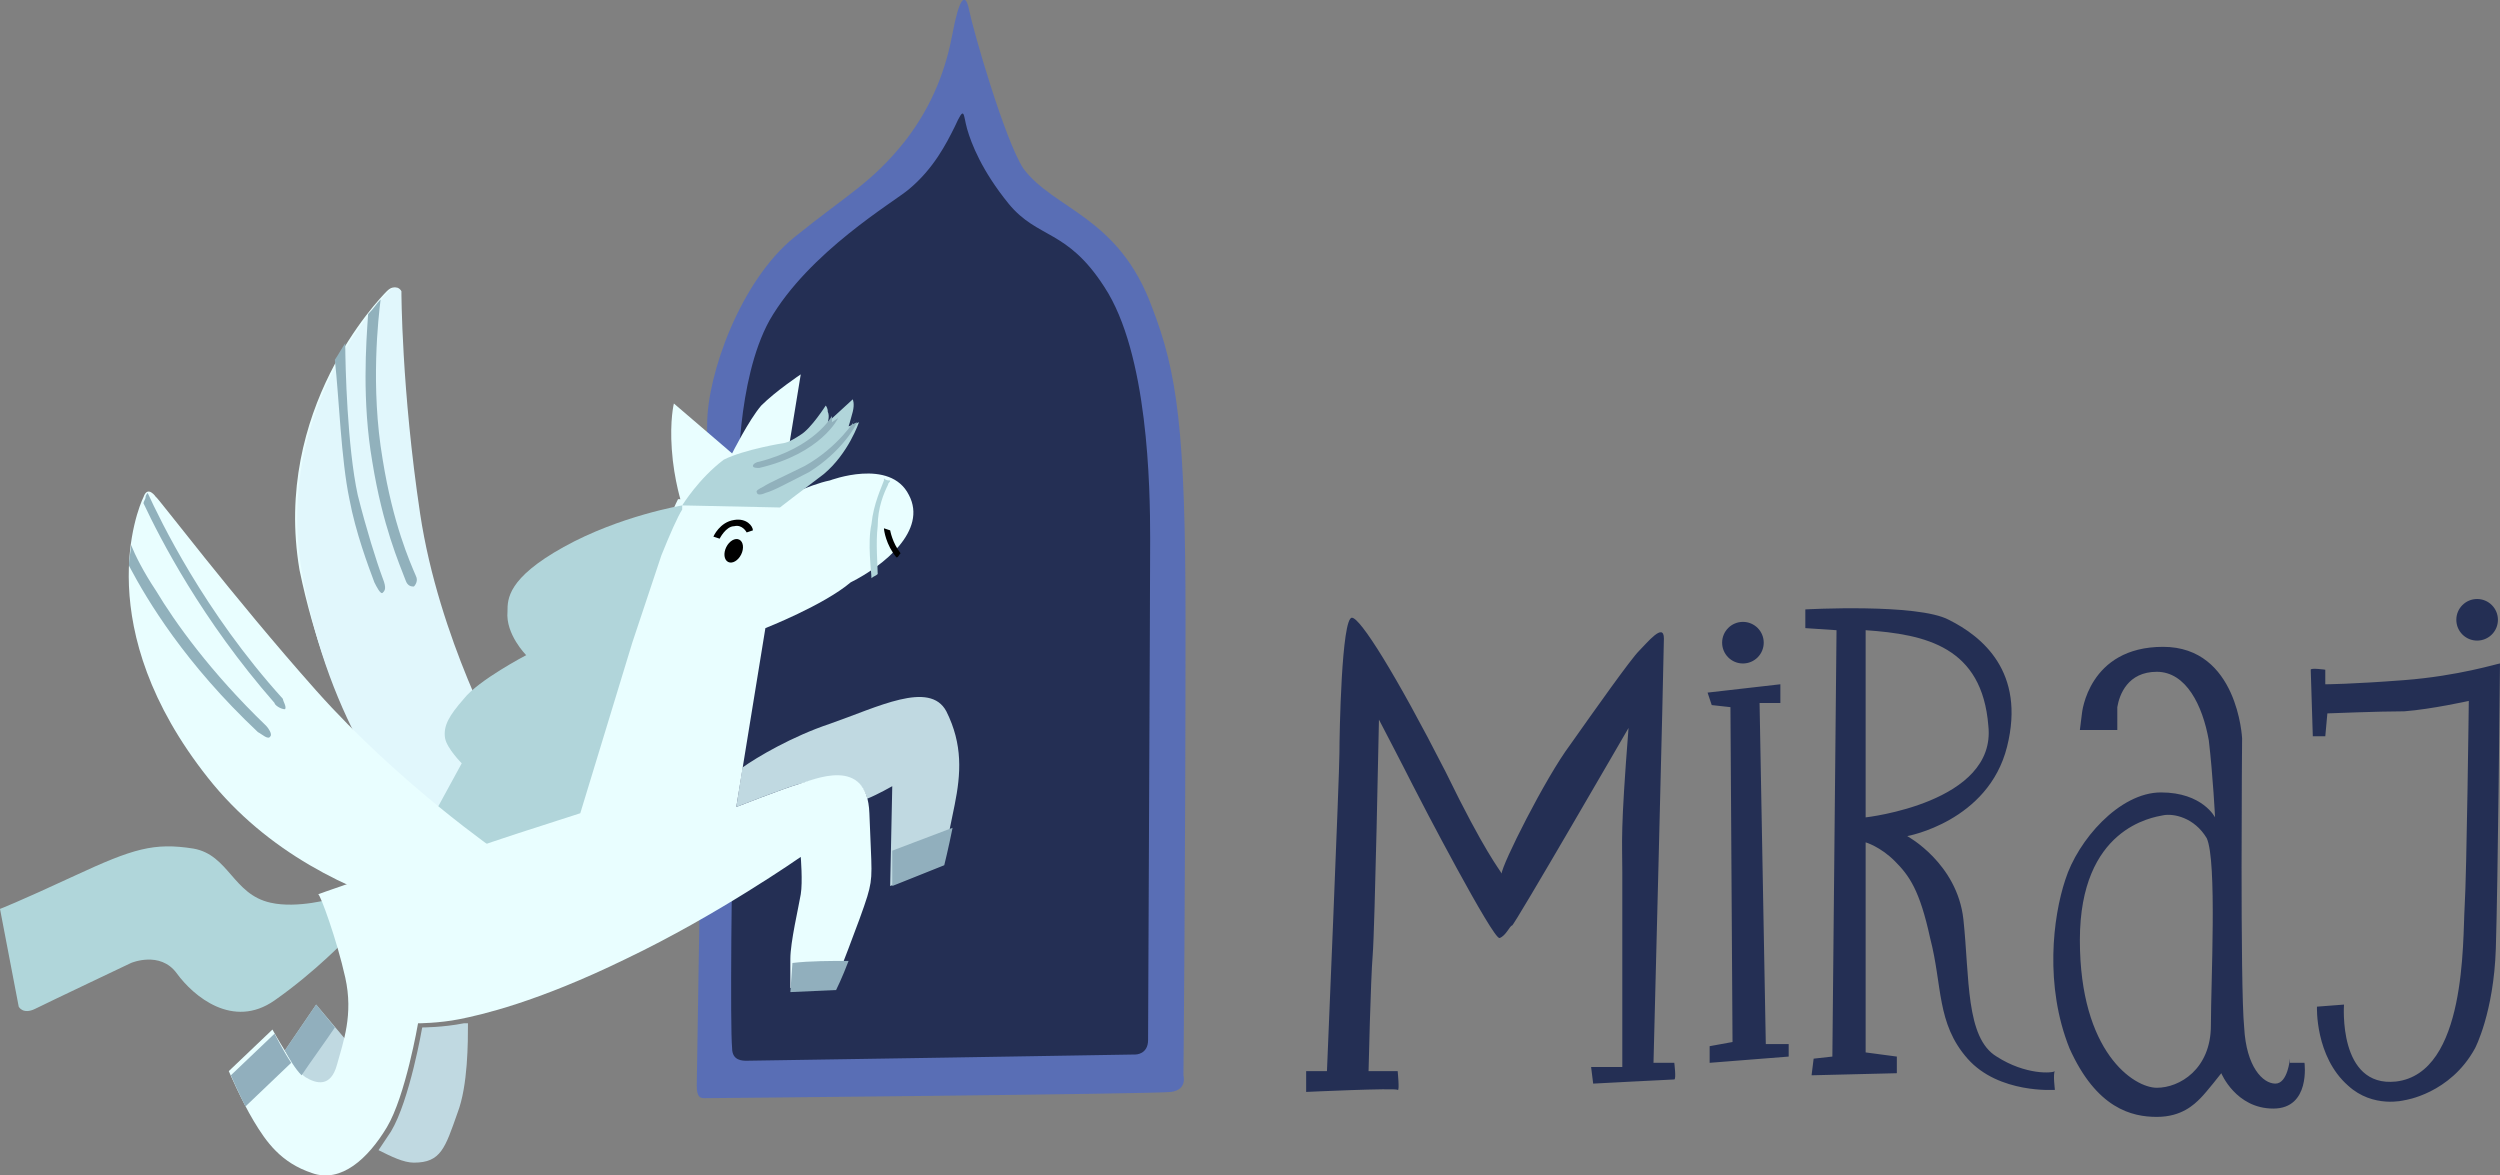 <svg xmlns="http://www.w3.org/2000/svg" xmlns:xlink="http://www.w3.org/1999/xlink" id="Layer_1" x="0px" y="0px" width="120.2px" height="56.5px" viewBox="0 0 120.2 56.5" style="enable-background:new 0 0 120.2 56.5;" xml:space="preserve">
<rect x="0" y="0" width="120.2" height="56.5" fill="#808080" stroke="none"/>
<style type="text/css">
	.st0{fill:#596EB5;}
	.st1{fill:#242F54;}
	.st2{fill:#C0D9E1;}
	.st3{fill:#E9FEFF;}
	.st4{fill:#B0D6DA;}
	.st5{fill:#E1F7FC;}
	.st6{fill:#91AFBD;}
	.st7{fill:#B1D5DA;}
	.st8{fill:#91B1BC;}
</style>
<path class="st0" d="M55.4,14.8c1.2,3.1,1.6,5.9,1.6,15c0,11.8-0.1,21.9-0.1,21.9s0.2,0.7-0.6,0.8c-0.7,0.1-22.2,0.3-22.4,0.3  s-0.4,0-0.4-0.6c0-0.8,0.5-29.4,0.5-31.8s1.6-6.9,4.2-9s3.7-2.6,5.3-4.6c1.4-1.8,2-3.6,2.3-5.2s0.6-2.1,0.8-1.1s1.7,6.2,2.6,7.6  C50.7,10.1,53.8,10.4,55.4,14.8z"></path>
<path class="st1" d="M43.7,9.1c-0.7,0.6-4.8,3-6.7,6.3c-1.6,2.9-1.5,7.8-1.5,7.8S35,48.1,35.2,50.4c0,0.6,0.5,0.6,0.7,0.6  c0.6,0,18.7-0.3,18.7-0.3s0.6,0,0.6-0.7c0-1.2,0.1-21.6,0.1-24.1s-0.1-8.9-2.2-12.1c-1.8-2.8-3.2-2.3-4.6-4c-1.3-1.6-1.8-2.9-2-3.6  S46.4,5,45.9,6.1C45.5,6.9,44.9,8.1,43.7,9.1z"></path>
<g>
	<circle class="st1" cx="83.8" cy="30.9" r="1"></circle>
	<circle class="st1" cx="119.1" cy="29.8" r="1"></circle>
	<path class="st1" d="M115.6,32.7c-2.6,0.2-3.8,0.2-3.8,0.2v-0.7c0,0-0.7-0.1-0.7,0s0.1,3.2,0.1,3.2h0.6l0.1-1.1   c0,0,2.5-0.1,3.7-0.1c1.3-0.1,3.1-0.5,3.1-0.5s-0.1,8.3-0.2,9.9c-0.1,1.6,0.1,8-3.3,8.4c-2.8,0.3-2.5-3.7-2.5-3.7l-1.3,0.1   c0,0-0.1,2.4,1.5,3.8c1.2,1.1,2.7,0.7,2.7,0.7s2.2-0.3,3.4-2.5c0,0,0.9-1.7,1-4.8s0.2-13.7,0.2-13.7   C120.1,31.9,118.2,32.5,115.6,32.7z M110.1,50.9c0,0-0.1,1.2-0.7,1.2c-0.6,0-1.4-0.8-1.5-2.7c-0.2-2-0.1-13.9-0.1-13.9   s-0.2-4.4-3.8-4.4s-3.9,3.2-3.9,3.2l-0.1,0.8h1.8V34c0.1-0.6,0.5-1.7,1.9-1.7s2.2,1.6,2.5,3.3c0.2,1.7,0.3,3.7,0.3,3.7   s-0.6-1.2-2.6-1.2s-4,2.3-4.6,4.2c-0.6,1.8-1,5.1,0.2,8.1c1.3,2.9,3,3.3,4.2,3.3c1.2,0,1.8-0.6,2.1-0.9c0.3-0.3,1-1.2,1-1.2   s0.7,1.7,2.5,1.7c1.8,0,1.5-2.2,1.5-2.2h-0.7L110.1,50.9z M106.3,49.3c0,2.1-1.5,3-2.6,3s-3.7-1.7-3.7-7.1s3.5-5.9,4-6   s1.5,0.1,2.1,1.1C106.6,41.4,106.3,47.2,106.3,49.3z M96,50.8c-1.5-0.9-1.3-3.8-1.6-6.6c-0.3-2.7-2.7-4-2.7-4s3.9-0.7,4.8-4.3   c0.9-3.6-1.2-5.3-2.8-6.1c-1.5-0.8-6.9-0.5-6.9-0.5v0.9l1.5,0.1l-0.2,20.5l-0.9,0.1l-0.1,0.8l4.1-0.1v-0.8l-1.5-0.2V40.5   c0,0,0.7,0.2,1.4,0.9c0.7,0.7,1.2,1.4,1.7,3.7c0.6,2.3,0.3,4.1,1.8,5.8c1.5,1.7,4.2,1.5,4.2,1.5s-0.1-0.8,0-0.9   C98.7,51.6,97.4,51.7,96,50.8z M89.7,39.3v-9c2.9,0.2,5.6,0.8,5.9,4.6C96,38.6,89.7,39.3,89.7,39.3z M84.6,33.8h1v-0.9l-3.5,0.4   l0.2,0.6l0.9,0.1l0.1,16.1l-1.1,0.2v0.8l3.8-0.3v-0.6h-1.1C84.9,50.2,84.6,33.8,84.6,33.8z M79.5,51.1c0,0,0.5-19.6,0.5-20.4   s-0.8,0.2-1.2,0.6c-0.4,0.4-2.1,2.8-3.3,4.5c-1.2,1.6-3.3,5.8-3.3,6.2c-0.1-0.2-0.8-1-2.7-4.9c-2.4-4.7-4.1-7.4-4.5-7.4   c-0.5,0-0.6,5.6-0.6,6.5c0,1-0.6,15.3-0.6,15.3h-1v1c0,0,4.3-0.2,4.4-0.1c0.1,0.1,0-0.9,0-0.9h-1.4c0,0,0.1-4.4,0.2-5.6   s0.3-11.3,0.3-11.3s1.2,2.3,1.6,3.1c0.4,0.8,3.9,7.5,4.2,7.4c0.3-0.1,0.5-0.6,0.6-0.6c0.1,0,5.6-9.5,5.6-9.5   c-0.4,5.1-0.3,5.4-0.3,6.9v9.4h-1.5l0.1,0.8c0,0,3.8-0.2,3.9-0.2s0-0.8,0-0.8S79.5,51.1,79.5,51.1z"></path>
</g>
<path class="st2" d="M45.5,34.2c-0.8-1.5-3.3-0.2-5.6,0.6c-1.8,0.6-3.5,1.6-4.2,2.1l-0.3,1.9c0,0,2.3-0.9,3-1.1  c0.6-0.1,2.8-1.1,3.3,0.7c0.5-0.2,1.2-0.6,1.2-0.6l-0.1,4.8l2.5-1c0,0,0.3-1.4,0.6-2.9S46.3,35.8,45.5,34.2z"></path>
<path class="st3" d="M17.2,35.4c1.4,1.4,2.8,2.5,3.9,3.5l1.2-2.2c0,0-0.7-0.7-0.8-1.2c-0.1-0.5,0.2-1,0.9-1.9l0.3-0.3  c-0.9-2.1-2.1-5.3-2.6-8.6c-0.9-6-0.9-10.7-0.9-10.7s-0.2-0.4-0.6,0s-5.5,5.7-4.2,13.4C15.1,30.8,16.2,33.5,17.2,35.4z"></path>
<path class="st4" d="M16,43.2c0,0-1.7,0.5-3,0.2c-1.8-0.4-2-2.3-3.7-2.6c-1.9-0.3-2.9,0-5.7,1.3C0.8,43.4,0,43.7,0,43.7l0.9,4.7  c0,0,0.2,0.4,0.8,0.1s4.6-2.2,4.6-2.2s1.4-0.6,2.2,0.5s2.7,2.7,4.7,1.3s3.5-3,3.5-3S16,43.2,16,43.2z"></path>
<path class="st2" d="M14.9,52.1c0.5,0.3,1.2,0.5,1.5-0.6c0.1-0.4,0.3-0.8,0.4-1.3l-1.6-1.9l-1.5,2.2C14.1,51.1,14.6,51.9,14.9,52.1z   M22.3,49.2c-1,0.2-2,0.2-2,0.2s-0.6,3.5-1.5,5l-0.6,0.9c0.6,0.3,1.2,0.6,1.7,0.6c1.3,0,1.5-0.7,2.1-2.4c0.5-1.3,0.5-3.4,0.5-4.3  H22.3z"></path>
<path class="st3" d="M36.8,30.2l-1.4,8.6c0,0,2.3-0.9,3-1.1c0.7-0.2,3.3-1.4,3.4,1.4c0.1,2.8,0.2,3-0.1,4s-1.6,4.3-1.6,4.3L38,47.5  v-1.4c0-0.8,0.4-2.5,0.5-3.1s0-1.8,0-1.8s-4,2.8-8.4,4.9c-4.3,2.1-7,2.7-8,2.9s-2,0.2-2,0.2s-0.6,3.5-1.5,5s-2.2,2.7-3.6,2.2  c-1.5-0.5-2.2-1.5-2.8-2.5S11,51.5,11,51.5l2.1-2c0,0,1.1,2,1.6,2.3s1.2,0.5,1.5-0.6c0.3-1.1,0.8-2.4,0.4-4.2s-1.2-4-1.3-4  s9.3-3.2,9.3-3.2l3.1-1c0,0,1.8-5.9,2.5-8.2l1.4-4.2c0.4-1.2,1-2.4,1-2.4l4.7,0.1c0,0,1.6-0.8,2.6-1c0,0,2.9-1.1,3.8,0.7  c0.9,1.7-1.2,3.4-2.8,4.2C39.6,29.1,36.8,30.2,36.8,30.2z"></path>
<path class="st5" d="M24.1,36.1c0,0-3-5.4-3.9-11.4S19.3,14,19.3,14s-0.2-0.4-0.6,0s-5.5,5.7-4.2,13.4s5.1,11.8,5.1,11.8l2.2,1.1  C21.8,40.3,24.1,36.1,24.1,36.1z"></path>
<path class="st3" d="M32.8,24.3c0,0-0.4-1.2-0.5-2.7c-0.1-1.4,0.1-2.2,0.1-2.2l2.8,2.4c0,0,0.8-1.6,1.4-2.3c0.7-0.7,1.9-1.5,1.9-1.5  s-1,6.1-1,6.2C37.5,24.3,32.8,24.3,32.8,24.3z"></path>
<ellipse transform="matrix(0.443 -0.896 0.896 0.443 -4.105 46.372)" cx="35.3" cy="26.5" rx="0.6" ry="0.4"></ellipse>
<path d="M34.6,25.9l-0.3-0.1c0,0,0.3-0.7,1-0.8c0.6-0.1,0.9,0.3,0.9,0.5l-0.3,0.1c0,0-0.2-0.4-0.6-0.3  C34.9,25.3,34.6,25.9,34.6,25.9z"></path>
<path class="st6" d="M13.2,49.7l-2.1,2c0,0,0.3,0.7,0.7,1.5l2.2-2.1C13.6,50.5,13.2,49.7,13.2,49.7z M14.5,51.7  c0.4-0.6,1.2-1.7,1.6-2.3l-0.9-1.1l-1.5,2.2C13.9,50.9,14.2,51.4,14.5,51.7z M38.1,46.3L38,47.7l2.2-0.1c0,0,0.3-0.6,0.6-1.4  C40,46.2,38.9,46.2,38.1,46.3z M42.9,40.9v1.7l2.5-1c0,0,0.2-0.8,0.4-1.8L42.9,40.9z"></path>
<path class="st7" d="M32.8,24.3l4.7,0.1c0,0,0.9-0.7,2.1-1.6c1.2-1,1.7-2.5,1.7-2.5l-0.5,0.2c0,0,0.1-0.3,0.2-0.7  c0.1-0.4,0-0.6,0-0.6l-1.2,1.1c0,0,0.1-0.3,0-0.5c0-0.2-0.1-0.3-0.1-0.3s-0.7,1.1-1.2,1.4c-0.6,0.4-0.8,0.4-0.8,0.4  s-1.9,0.3-2.9,0.8C33.6,23,32.8,24.3,32.8,24.3z M32.8,24.3c0,0-3,0.5-5.7,2s-2.7,2.5-2.7,3.1c-0.1,1.1,0.9,2.1,0.9,2.1  s-2.3,1.2-3,2.1c-0.7,0.8-1,1.3-0.9,1.9c0.1,0.5,0.8,1.2,0.8,1.2L21,38.9c1,0.8,1.8,1.4,2.3,1.7l1.5-0.5l3.1-1c0,0,1.8-5.9,2.5-8.2  l1.4-4.2c0.4-1,0.8-1.9,1-2.2C32.8,24.5,32.8,24.3,32.8,24.3z"></path>
<path class="st3" d="M24,41c0,0-4.8-3.3-8.8-7.8s-7.7-9.4-7.7-9.3c0,0-0.4-0.6-0.6,0c-0.3,0.6-2.6,6.3,3.1,13.5s15.9,7.4,15.9,7.4  L24,41z"></path>
<path class="st8" d="M20,27.7c-0.3-0.7-1.1-2.5-1.6-5.6c-0.6-3.5-0.2-6.9-0.1-7.7c-0.2,0.2-0.3,0.4-0.6,0.7  c-0.1,1.4-0.3,4.2,0.2,7.1c0.5,3.1,1.3,4.9,1.6,5.7c0.1,0.3,0.3,0.3,0.4,0.3C20,28.1,20.1,27.9,20,27.7z M16.8,24  c0.3,1.6,0.9,3.2,1.2,4c0.1,0.2,0.3,0.6,0.4,0.5s0.2-0.2,0-0.7c-0.3-0.8-0.8-2.4-1.2-4c-0.5-2.3-0.6-6.2-0.6-7.3  c-0.2,0.3-0.3,0.5-0.5,0.8C16.3,19.1,16.4,22.1,16.8,24z M13.7,34.1c0.1-0.1-0.1-0.4-0.1-0.5c-3.8-4.2-5.9-8.6-6.5-9.9  c0,0-0.1,0.1-0.1,0.2s-0.1,0.2-0.1,0.3c0.8,1.7,2.8,5.6,6.3,9.6C13.2,33.9,13.5,34.1,13.7,34.1z M6.3,26.2c0,0.3-0.1,0.6-0.1,1  c0.9,1.7,2.7,4.7,6.2,8c0.2,0.1,0.5,0.4,0.6,0.2c0.1-0.1-0.1-0.4-0.2-0.5c-2.7-2.6-4.4-5-5.3-6.5C6.9,27.5,6.5,26.7,6.3,26.2z   M41.2,20.3L41,20.4c0,0,0-0.1,0.1-0.2c0,0-0.8,1.3-2.4,2.2c-1,0.5-1.7,0.8-2,1c-0.2,0.1-0.4,0.2-0.3,0.3c0,0.1,0.2,0.1,0.4,0  c0.4-0.1,1.1-0.5,2.1-1C40.5,21.7,41.2,20.4,41.2,20.3z M40.3,20.1L40,20.3V20c0,0-0.8,1.5-3.5,2.2c-0.1,0-0.3,0.1-0.3,0.2  s0.2,0.1,0.3,0.1C39.5,21.8,40.3,20.1,40.3,20.1z"></path>
<path d="M43.3,26.6c-0.4-0.5-0.5-1.1-0.5-1.1l-0.3-0.1c0,0.1,0.1,0.8,0.6,1.4C43.2,26.8,43.2,26.7,43.3,26.6z"></path>
<path class="st7" d="M42.7,23.3c0-0.1,0.1-0.1,0.1-0.2c-0.1,0-0.2,0-0.3-0.1v0.1c-0.1,0.3-0.5,1.1-0.6,2.1c-0.2,0.9,0,2.3,0,2.6  c0.1-0.1,0.2-0.1,0.3-0.2c0-0.4-0.1-1.5,0-2.3C42.2,24.4,42.5,23.7,42.7,23.3z"></path>
</svg>